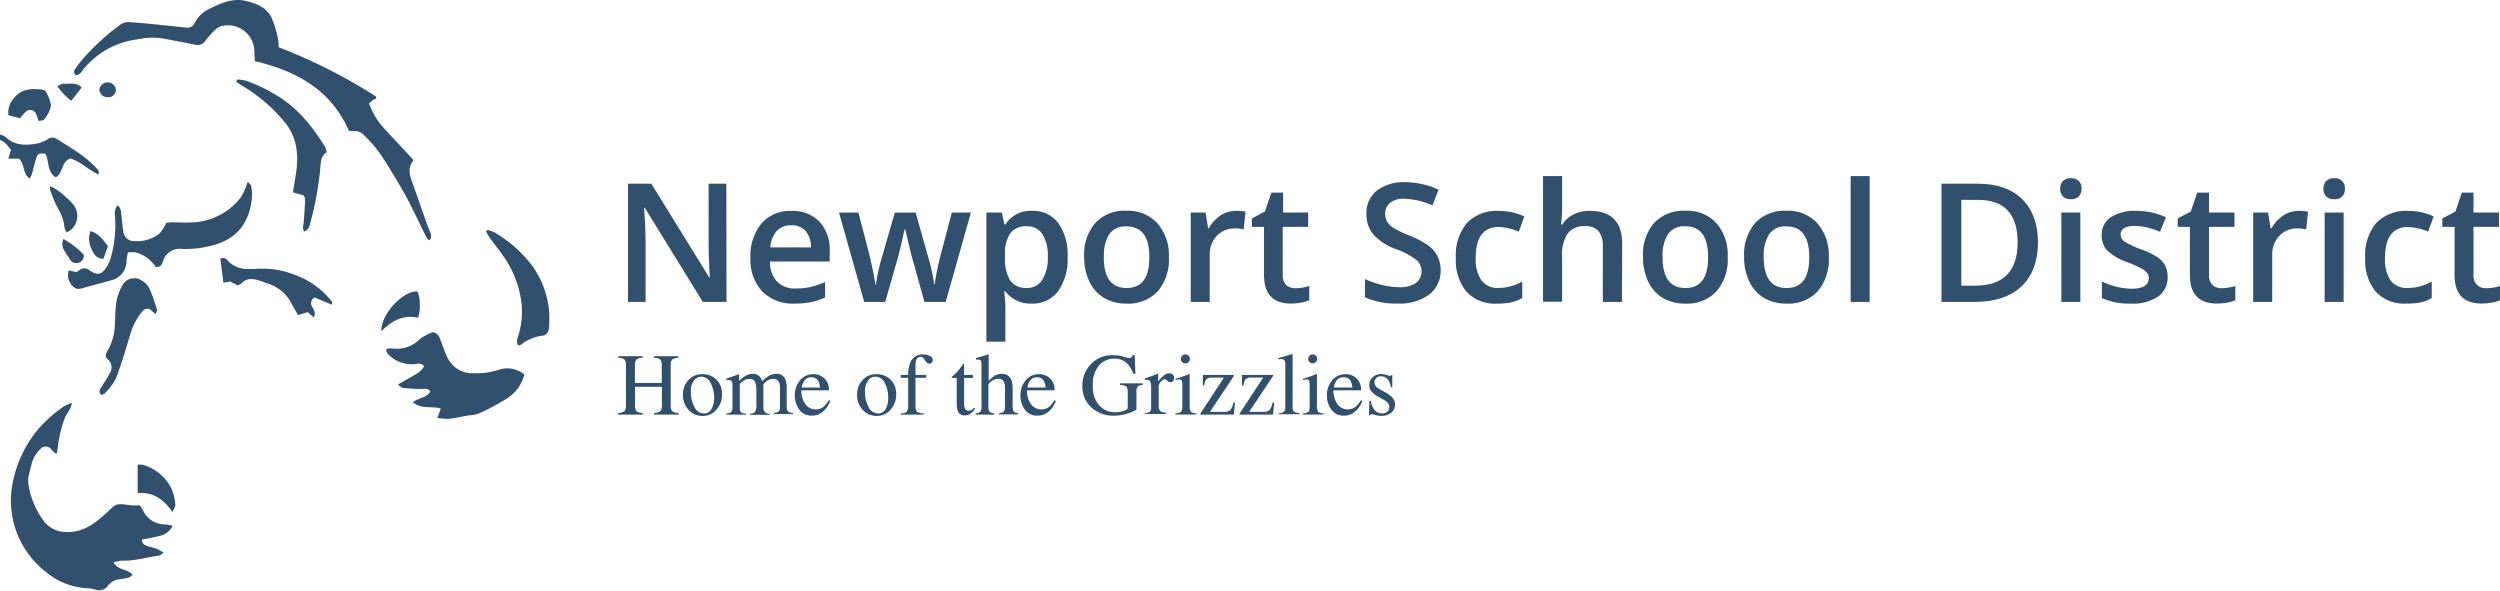<svg xmlns="http://www.w3.org/2000/svg" viewBox="0 0 452.92 107.03"><defs><style>.cls-1{fill:#31506e;}</style></defs><g id="Layer_2" data-name="Layer 2"><g id="Layer_1-2" data-name="Layer 1"><path class="cls-1" d="M0,24.38a3.32,3.32,0,0,1,1,.42C2.69,26.43,4.69,26.36,6.75,26a6.52,6.52,0,0,0,1.93-.8,1.36,1.36,0,0,1,1.52-.08c2.52,1.61,5.17,3.05,7.22,5.3.26.29.68.51.4,1.19-1.79-.85-3.21-2.34-5.08-2.9-1.67.57-1.26,2.65-2.64,3.42-1.67-1-1.11-3-1.9-4.29-1.15-.12-1.41,0-1.67.9s-.48,1.85-.74,2.77a6.52,6.52,0,0,1-.41.84c-1.33-.89-.84-2.59-1.94-3.6H1.49L2,27.17c-.59-.67-1-1.52-2-1.79Z"/><path class="cls-1" d="M10,82.13c-.23-.22-.46-.44-.68-.67a1.24,1.24,0,0,0-2-.1,5.43,5.43,0,0,0-1.61,2.76c-.16.64-.35,1.28-.48,1.93a4.33,4.33,0,0,0-.11,1.48,14.79,14.79,0,0,0,2.92,7,5.08,5.08,0,0,0,3.79,1.85c2.86.15,5-1.24,6.94-3,2.36-2,1.71-2.3,4.86-1.84a11.64,11.64,0,0,0,1.67,0,7.76,7.76,0,0,1,.57.84,4.38,4.38,0,0,0,4.18,2.63,7,7,0,0,1,1.21.25,3.3,3.3,0,0,1-2.54,1.87,27.84,27.84,0,0,1-3,.61c0,.81.48,1,1.06,1.21s1.14.28,1.67.49a9,9,0,0,1,1.2.7c-.42.27-.64.5-.88.53-2.22.27-4.38,1-6.67.9a6.14,6.14,0,0,0-1.53.33c.81,1.48,2.55,1.11,3.45,2.25a2.74,2.74,0,0,1-.68.49,14.33,14.33,0,0,1-1.59.29,3,3,0,0,0-2.14,1.12,2,2,0,0,1-2.34.76,4.69,4.69,0,0,0-1.23-.23,12.64,12.64,0,0,1-7.67-2.92,16.34,16.34,0,0,1-6-16.52A21.6,21.6,0,0,1,6.87,77.8a25.79,25.79,0,0,1,4.44-4A6,6,0,0,1,13,73c-.07,1.13-.94,1.87-1.3,2.82A23.65,23.65,0,0,0,10.8,79c-.23,1-.33,2.08-.48,3.12Z"/><path class="cls-1" d="M50.48,8.56a98.76,98.76,0,0,1,17.57,8.87l.14.41a4.62,4.62,0,0,0-.67.33c-.23.19-.46.38-.67.59a19.84,19.84,0,0,0,.86,1.87,12,12,0,0,0,1.38,2.07c1.64,1.83,3.34,3.6,5,5.4.27.29.53.6.83.94-1.18,1.42-.67,2.79-.16,4.18l2.61,7.41c.15.43.34.85.5,1.27a1.65,1.65,0,0,1,0,1.63c-.17-.1-.4-.16-.47-.3-.4-.73-.76-1.48-1.13-2.22-1-2.08-2-4.19-3.15-6.22S70.91,31,69.73,29.16a23.72,23.72,0,0,0-3.85-4.73,2.07,2.07,0,0,0-1.67-.67,6.63,6.63,0,0,1-1-.07C60,16.34,53.74,12.84,46.16,11.08c0-.63-.07-1.2-.08-1.77a4.79,4.79,0,0,0-4.84-4.73,4.58,4.58,0,0,0-.83.08A3,3,0,0,0,39,5.38a17.67,17.67,0,0,0-1.82,2.05,1.69,1.69,0,0,1-1.86.67c-1.71-.36-3.43-.69-5.14-1a12.08,12.08,0,0,0-5.08,0,16,16,0,0,0-5,1.46,15.64,15.64,0,0,0-4.95,3.93c-.36.49-.66,1.06-1.36,1.13-.58-.38-.4-.81-.12-1.2a24.19,24.19,0,0,1,1.79-2.25,41.24,41.24,0,0,1,6.2-5.6A2.52,2.52,0,0,1,23.36,4c1.25.1,2.49.19,3.73.31,2.19.22,4.38.46,6.57.67a1.41,1.41,0,0,0,1.58-.75A5.71,5.71,0,0,1,38,1.57C39.94.62,42-.33,44.21.11c2,.4,3.94,1.1,4.94,3A18.72,18.72,0,0,1,50.36,7,8.92,8.92,0,0,1,50.48,8.56Z"/><path class="cls-1" d="M95,67.84a7.2,7.2,0,0,1-3.19,4.37,40.08,40.08,0,0,1-5.06,2.69,4.8,4.8,0,0,1-1.59.33c-1.64.17-3.23.83-4.93.6l-1-.1c.21-.58.4-1.09.64-1.73-1.74-.46-3.57.16-5.07-1.12,1-.84,2.45-.77,3.17-1.94-.42-.67-1-.47-1.57-.47-1.12,0-2.24-.07-3.34-.18-.27,0-.51-.3-1-.62l1.46-.82c.83-.48,1.67-.93,2.45-1.46a5.21,5.21,0,0,0,.87-1c-.55-.76-1.21-.46-1.79-.42a5.81,5.81,0,0,1-4.73-1.82,2.23,2.23,0,0,1-.33-.51c0-.06,0-.16,0-.41a4.21,4.21,0,0,1,1-.12,5.72,5.72,0,0,0,5-1.63,9.4,9.4,0,0,1,2.45-1.31c1.06.28,1.19,1,1.45,1.67.37.92.66,1.89,1.1,2.77a4.92,4.92,0,0,0,4.64,3A13.19,13.19,0,0,0,90.33,67,4.92,4.92,0,0,1,95,67.84Z"/><path class="cls-1" d="M21.29,37.18c.74.6.63,1.33.72,2,.12.91.17,1.82.34,2.72a1.91,1.91,0,0,0,1.93,1.78,6.66,6.66,0,0,0,4.58-1.33,7.4,7.4,0,0,0,1.26-2c.21,0,.61-.07,1-.07,1.29,0,2.59.1,3.88,0a11.59,11.59,0,0,0,8.67-4.59,12.39,12.39,0,0,0,1.21-2.75c.21.22.52.41.57.64a6.45,6.45,0,0,1,.21,1.85c-.33,5.07-2.88,8.22-8.13,9.26A18.32,18.32,0,0,1,33,45.1a3.17,3.17,0,0,0-3.51,2.34c-.19.53-.41,1-1.27.93a6.28,6.28,0,0,0-3.64-2.64,6.74,6.74,0,0,0-1.42,0c-.09.57-.2,1-.24,1.44a3.57,3.57,0,0,1-2.61,3.56c-1.19.35-2.4.66-3.6,1-.49.13-1,.24-1.45.38-.69.21-1.39.46-2-.19A2.75,2.75,0,0,1,12.45,49l1.38.3c.2-.11.39-.24.58-.37a1.33,1.33,0,0,1,1.72,0c1.56,1.06,2.33.88,3.31-.77a9,9,0,0,0,.7-1.71,22.06,22.06,0,0,0,.7-7.28A2.43,2.43,0,0,1,21.29,37.18Z"/><path class="cls-1" d="M43,14.4a9.13,9.13,0,0,1,1.65.25,29.64,29.64,0,0,1,5.72,2.78c3.69,2.26,6.25,5.56,8.5,9.14a4.35,4.35,0,0,1,.33,1c-1.06.65-1.06,1.67-1.16,2.72a56.89,56.89,0,0,1-1.88,10.28,1.78,1.78,0,0,1-1,1.38c-.46-.55-.18-1.11-.14-1.67.11-1.37.2-2.73.26-4.1a2.57,2.57,0,0,0-.23-.76l-2-.57c.2-1.18.4-2.27.57-3.37.48-3.21.28-6.24-1.76-9a29.4,29.4,0,0,0-8.08-7c-.34-.21-.65-.45-1-.67Z"/><path class="cls-1" d="M93.9,62.61c-.47-.72-.13-1.26,0-1.79a14.87,14.87,0,0,0,.57-6,18.71,18.71,0,0,0-3.33-8.49c-.76-1.14-1.65-2.19-2.46-3.3a12.07,12.07,0,0,1-.62-1.11l.21-.26a5.54,5.54,0,0,1,1.32.44,23.32,23.32,0,0,1,6.87,6.1,16.79,16.79,0,0,1,3,7.93,19,19,0,0,1,0,3.11c0,.92-.48,1.52-1.3,1.59a7.75,7.75,0,0,0-3.74,1.6A2.87,2.87,0,0,1,93.9,62.61Z"/><path class="cls-1" d="M28.18,56.91,27.13,56a1.22,1.22,0,0,0-1.44.54,11.88,11.88,0,0,0-2,3.72c-.83,2.77-1.64,5.56-2.67,8.27a11.32,11.32,0,0,1-2,2.7c-.13.17-.41.22-.64.33-.63-.52-.29-1,0-1.44.52-.85,1.09-1.67,1.53-2.56a1.87,1.87,0,0,0-.42-2.48,3,3,0,0,1-.36-.56,3.1,3.1,0,0,1,.25-.8,10.07,10.07,0,0,0,1.44-5.08c.11-2,0-4,.84-5.88a6.79,6.79,0,0,1,.69-1.34,2.43,2.43,0,0,1,3.39-.56L26,51a4.11,4.11,0,0,1,1.11,1.34c.52,1.21.92,2.47,1.34,3.72C28.52,56.25,28.33,56.51,28.18,56.91Z"/><path class="cls-1" d="M60.15,55.21,57,53.89a1.17,1.17,0,0,0-.4,1.76c.31.6.63,1.08.24,1.84-.22-.18-.4-.31-.57-.46s-.3-.28-.51-.49L54,57.09c-.47-.82-.92-1.6-1.34-2.39a7.29,7.29,0,0,0-4.19-3.34c-.47-.17-.94-.36-1.42-.51-1.19-.36-2.36-.58-3.33.52a2.4,2.4,0,0,1-.7.33L41.74,51l-1.26.22c-.19-1.49-.37-2.91-.56-4.37a1.08,1.08,0,0,1,1.36.39,4.7,4.7,0,0,0,3.84,1.47,10.44,10.44,0,0,0,1.37,0,15.6,15.6,0,0,1,6.87,1.06,14.84,14.84,0,0,1,6.78,4.9C60.18,54.71,60.15,54.81,60.15,55.21Z"/><path class="cls-1" d="M7,21.93c-.18-.5-.28-.85-.42-1.18a1.17,1.17,0,0,0-2-.42,14,14,0,0,0-.94,1.09l-2.1-.53a3.72,3.72,0,0,1,1-3.11C3.81,16.11,5.65,16,7.59,16.23c.23,0,.57.14.66.3a6.65,6.65,0,0,1,1,2.61A5.85,5.85,0,0,1,8,21.64C7.84,21.85,7.34,21.83,7,21.93Z"/><path class="cls-1" d="M24.94,89.35V84.2a3.7,3.7,0,0,1,.94,0,8.37,8.37,0,0,1,5.2,4.36,9.5,9.5,0,0,1,.7,2.88c0,.33-.26.69-.52,1.33C29.64,90.5,27.79,89.08,24.94,89.35Z"/><path class="cls-1" d="M69.07,60C69,56.9,73,52.67,75.59,52.78c.55.81.67,3.38.16,4.78C73.17,57,71.07,58,69.07,60Z"/><path class="cls-1" d="M9.12,33.72A10.8,10.8,0,0,1,12,35.77a6.65,6.65,0,0,1,.89.87,3.32,3.32,0,0,1,.06,4.91,4.88,4.88,0,0,1-.86.56,3.49,3.49,0,0,1-.44-1c-.06-1.61-.94-2.89-1.6-4.26a23.24,23.24,0,0,1-1-2.55A2,2,0,0,1,9.12,33.72Z"/><path class="cls-1" d="M19.55,44.58l-.81,2.3c-1.36,0-1.78-1-2.17-1.8a3.93,3.93,0,0,1-.16-3.22C18,42.36,18.69,43.5,19.55,44.58Z"/><path class="cls-1" d="M11.48,43.29a15.32,15.32,0,0,1,3.71,2.87,1.35,1.35,0,0,1-1.14,1.49,1.3,1.3,0,0,1-1.43-.75c-.34-.53-.67-.95-.94-1.45A2.3,2.3,0,0,1,11.48,43.29Z"/><path class="cls-1" d="M14.8,15.86l-1.88,2.4a11.35,11.35,0,0,1-2.55-2.67c.51-.2.88-.47,1.22-.44C12.62,15.26,13.76,14.81,14.8,15.86Z"/><path class="cls-1" d="M19.54,17.59A1.42,1.42,0,0,1,18,16.26h0a1.51,1.51,0,0,1,3,0,1.42,1.42,0,0,1-1.46,1.37Z"/><path class="cls-1" d="M131.62,54.7h-4.29L116.8,37.63h-.12l.07.95q.21,2.73.21,5V54.7h-3.18V33.28H118l10.5,17h.09c0-.23-.06-1-.12-2.45s-.09-2.52-.09-3.31V33.28h3.21Z"/><path class="cls-1" d="M144,55a7.83,7.83,0,0,1-5.91-2.2,8.39,8.39,0,0,1-2.13-6.08,9.2,9.2,0,0,1,2-6.24,6.84,6.84,0,0,1,5.43-2.27,6.67,6.67,0,0,1,5.07,1.95,7.45,7.45,0,0,1,1.86,5.36v1.86H139.49A5.29,5.29,0,0,0,140.76,51a4.46,4.46,0,0,0,3.38,1.27,12.61,12.61,0,0,0,2.68-.27,15,15,0,0,0,2.66-.91v2.8a10.33,10.33,0,0,1-2.55.85A15.32,15.32,0,0,1,144,55Zm-.63-14.18a3.48,3.48,0,0,0-2.63,1,5,5,0,0,0-1.18,3h7.36a4.48,4.48,0,0,0-1-3A3.32,3.32,0,0,0,143.35,40.81Z"/><path class="cls-1" d="M167.48,54.7l-2.1-7.56q-.37-1.2-1.37-5.58h-.14q-.84,3.94-1.34,5.61l-2.16,7.53h-3.8L152,38.5h3.52l2.07,8c.46,2,.8,3.66,1,5.07h.09q.15-1.06.45-2.46c.2-.92.37-1.61.52-2.07l2.46-8.52h3.78L168.28,47c.15.48.33,1.21.55,2.2a17.09,17.09,0,0,1,.39,2.3h.12a47.39,47.39,0,0,1,1-5l2.1-8h3.46l-4.57,16.2Z"/><path class="cls-1" d="M186.92,55a5.69,5.69,0,0,1-4.78-2.21h-.2c.13,1.37.2,2.2.2,2.49V61.9H178.7V38.5h2.78c.08.3.24,1,.49,2.16h.17A5.41,5.41,0,0,1,187,38.2a5.63,5.63,0,0,1,4.72,2.2,9.91,9.91,0,0,1,1.69,6.17,9.88,9.88,0,0,1-1.72,6.19A5.66,5.66,0,0,1,186.92,55Zm-.84-14a3.56,3.56,0,0,0-3,1.2,6.22,6.22,0,0,0-1,3.84v.51a7.51,7.51,0,0,0,.94,4.28,3.46,3.46,0,0,0,3.06,1.33,3.1,3.1,0,0,0,2.75-1.47,7.48,7.48,0,0,0,1-4.17,7.33,7.33,0,0,0-1-4.13A3.2,3.2,0,0,0,186.08,41Z"/><path class="cls-1" d="M211.76,46.57a8.82,8.82,0,0,1-2,6.19A7.25,7.25,0,0,1,204.06,55a7.8,7.8,0,0,1-4-1A6.86,6.86,0,0,1,197.36,51a10.08,10.08,0,0,1-.94-4.45,8.76,8.76,0,0,1,2-6.15,7.29,7.29,0,0,1,5.69-2.22,7.14,7.14,0,0,1,5.57,2.27A8.73,8.73,0,0,1,211.76,46.57Zm-11.79,0q0,5.61,4.14,5.61t4.11-5.61q0-5.55-4.14-5.55a3.51,3.51,0,0,0-3.14,1.43A7.32,7.32,0,0,0,200,46.57Z"/><path class="cls-1" d="M223.93,38.2a8.12,8.12,0,0,1,1.72.15l-.34,3.21a6.33,6.33,0,0,0-1.52-.18,4.4,4.4,0,0,0-3.35,1.35,4.9,4.9,0,0,0-1.28,3.5V54.7h-3.44V38.5h2.69l.46,2.85H219a6.57,6.57,0,0,1,2.1-2.3A5.08,5.08,0,0,1,223.93,38.2Z"/><path class="cls-1" d="M234.69,52.21a8.12,8.12,0,0,0,2.51-.4V54.4a6.56,6.56,0,0,1-1.47.42,10.32,10.32,0,0,1-1.87.17Q229,55,229,49.83V41.1h-2.21V39.58l2.37-1.26,1.18-3.43h2.12V38.5H237v2.6h-4.61v8.68a2.42,2.42,0,0,0,.62,1.83A2.27,2.27,0,0,0,234.69,52.21Z"/><path class="cls-1" d="M261,48.88a5.39,5.39,0,0,1-2.06,4.48,9,9,0,0,1-5.7,1.63,13.63,13.63,0,0,1-5.95-1.13V50.55a16.57,16.57,0,0,0,3.11,1.09,13.37,13.37,0,0,0,3.07.39,4.86,4.86,0,0,0,3.07-.79,2.57,2.57,0,0,0,1-2.12,2.66,2.66,0,0,0-.91-2,13.35,13.35,0,0,0-3.75-2,9.88,9.88,0,0,1-4.13-2.71,5.71,5.71,0,0,1-1.2-3.66,5.13,5.13,0,0,1,1.9-4.22A8,8,0,0,1,254.51,33a15,15,0,0,1,6.12,1.35l-1.11,2.86a13.44,13.44,0,0,0-5.1-1.2,3.87,3.87,0,0,0-2.58.74,2.4,2.4,0,0,0-.88,2,2.78,2.78,0,0,0,.35,1.43,3.57,3.57,0,0,0,1.16,1.12,19.1,19.1,0,0,0,2.9,1.39,16.72,16.72,0,0,1,3.46,1.83,5.45,5.45,0,0,1,1.61,1.92A5.84,5.84,0,0,1,261,48.88Z"/><path class="cls-1" d="M271.26,55a7,7,0,0,1-5.58-2.15,8.92,8.92,0,0,1-1.92-6.15,9,9,0,0,1,2-6.29,7.45,7.45,0,0,1,5.78-2.2,10.79,10.79,0,0,1,4.62,1l-1,2.76a10.62,10.62,0,0,0-3.61-.85c-2.8,0-4.2,1.87-4.2,5.59a6.66,6.66,0,0,0,1.05,4.09,3.62,3.62,0,0,0,3.06,1.37A8.84,8.84,0,0,0,275.78,51v3a7,7,0,0,1-2,.78A12.17,12.17,0,0,1,271.26,55Z"/><path class="cls-1" d="M293.84,54.7h-3.46v-10a4.31,4.31,0,0,0-.76-2.8,2.89,2.89,0,0,0-2.39-.92A3.81,3.81,0,0,0,284,42.31a7.16,7.16,0,0,0-1,4.35v8h-3.45V31.9H283v5.79a26.22,26.22,0,0,1-.18,3h.22a4.76,4.76,0,0,1,2-1.81A6.26,6.26,0,0,1,288,38.2c3.92,0,5.89,2,5.89,5.94Z"/><path class="cls-1" d="M313,46.57a8.82,8.82,0,0,1-2,6.19A7.29,7.29,0,0,1,305.29,55a7.79,7.79,0,0,1-4-1A6.8,6.8,0,0,1,298.6,51a10,10,0,0,1-.94-4.45,8.75,8.75,0,0,1,2-6.15,7.32,7.32,0,0,1,5.7-2.22A7.16,7.16,0,0,1,311,40.47,8.77,8.77,0,0,1,313,46.57Zm-11.8,0c0,3.74,1.39,5.61,4.15,5.61s4.1-1.87,4.1-5.61S308.07,41,305.32,41a3.51,3.51,0,0,0-3.14,1.43A7.31,7.31,0,0,0,301.2,46.57Z"/><path class="cls-1" d="M331.32,46.57a8.82,8.82,0,0,1-2,6.19A7.25,7.25,0,0,1,323.62,55a7.8,7.8,0,0,1-4-1A6.86,6.86,0,0,1,316.92,51a10.08,10.08,0,0,1-.94-4.45,8.76,8.76,0,0,1,2-6.15,7.29,7.29,0,0,1,5.69-2.22,7.14,7.14,0,0,1,5.57,2.27A8.73,8.73,0,0,1,331.32,46.57Zm-11.79,0q0,5.61,4.14,5.61t4.11-5.61q0-5.55-4.13-5.55a3.52,3.52,0,0,0-3.15,1.43A7.32,7.32,0,0,0,319.53,46.57Z"/><path class="cls-1" d="M338.72,54.7h-3.44V31.9h3.44Z"/><path class="cls-1" d="M369.22,43.78q0,5.31-3,8.11t-8.48,2.81h-6V33.28h6.62q5.11,0,7.95,2.76T369.22,43.78Zm-3.69.12q0-7.69-7.2-7.69h-3V51.75h2.49Q365.53,51.75,365.53,43.9Z"/><path class="cls-1" d="M373.25,34.2a1.91,1.91,0,0,1,.5-1.42,2,2,0,0,1,1.44-.49,2,2,0,0,1,1.42.49,1.91,1.91,0,0,1,.5,1.42,1.87,1.87,0,0,1-.5,1.39,1.91,1.91,0,0,1-1.42.5,1.94,1.94,0,0,1-1.44-.5A1.87,1.87,0,0,1,373.25,34.2Zm3.64,20.5h-3.44V38.5h3.44Z"/><path class="cls-1" d="M392.7,50.08A4.23,4.23,0,0,1,391,53.72,8.23,8.23,0,0,1,386,55a11.75,11.75,0,0,1-5.2-1V51a12.85,12.85,0,0,0,5.32,1.31c2.11,0,3.17-.64,3.17-1.91a1.48,1.48,0,0,0-.35-1,4.16,4.16,0,0,0-1.15-.85,22.52,22.52,0,0,0-2.25-1,10.39,10.39,0,0,1-3.78-2.16,4,4,0,0,1-1-2.82,3.7,3.7,0,0,1,1.68-3.23A8,8,0,0,1,387,38.2a12.91,12.91,0,0,1,5.4,1.16L391.32,42a12.08,12.08,0,0,0-4.41-1.08c-1.81,0-2.72.52-2.72,1.55a1.54,1.54,0,0,0,.71,1.29,15.11,15.11,0,0,0,3.1,1.45,14.28,14.28,0,0,1,2.91,1.42,4.21,4.21,0,0,1,1.35,1.49A4.32,4.32,0,0,1,392.7,50.08Z"/><path class="cls-1" d="M402.45,52.21a8.19,8.19,0,0,0,2.52-.4V54.4a6.56,6.56,0,0,1-1.47.42,10.32,10.32,0,0,1-1.87.17q-4.89,0-4.89-5.16V41.1h-2.21V39.58l2.37-1.26,1.17-3.43h2.13V38.5h4.61v2.6H400.2v8.68a2.42,2.42,0,0,0,.62,1.83A2.26,2.26,0,0,0,402.45,52.21Z"/><path class="cls-1" d="M416.43,38.2a8.09,8.09,0,0,1,1.71.15l-.33,3.21a6.41,6.41,0,0,0-1.53-.18,4.39,4.39,0,0,0-3.34,1.35,4.86,4.86,0,0,0-1.29,3.5V54.7h-3.44V38.5h2.7l.45,2.85h.18a6.39,6.39,0,0,1,2.1-2.3A5,5,0,0,1,416.43,38.2Z"/><path class="cls-1" d="M420.94,34.2a1.91,1.91,0,0,1,.51-1.42,2,2,0,0,1,1.44-.49,1.74,1.74,0,0,1,1.92,1.91,1.75,1.75,0,0,1-1.92,1.89,1.91,1.91,0,0,1-1.44-.5A1.87,1.87,0,0,1,420.94,34.2Zm3.65,20.5h-3.44V38.5h3.44Z"/><path class="cls-1" d="M436,55a7.08,7.08,0,0,1-5.59-2.15,9,9,0,0,1-1.91-6.15,9,9,0,0,1,2-6.29,7.43,7.43,0,0,1,5.78-2.2,10.79,10.79,0,0,1,4.62,1l-1,2.76a10.62,10.62,0,0,0-3.61-.85c-2.8,0-4.2,1.87-4.2,5.59a6.73,6.73,0,0,0,1,4.09,3.65,3.65,0,0,0,3.07,1.37A8.78,8.78,0,0,0,440.55,51v3a6.87,6.87,0,0,1-2,.78A12.17,12.17,0,0,1,436,55Z"/><path class="cls-1" d="M450.4,52.21a8.19,8.19,0,0,0,2.52-.4V54.4a6.56,6.56,0,0,1-1.47.42,10.4,10.4,0,0,1-1.87.17q-4.89,0-4.89-5.16V41.1h-2.22V39.58l2.38-1.26L446,34.89h2.12V38.5h4.62v2.6h-4.62v8.68a2.39,2.39,0,0,0,.63,1.83A2.23,2.23,0,0,0,450.4,52.21Z"/><path class="cls-1" d="M112,74.82a2.18,2.18,0,0,0,1.17-.35,2.2,2.2,0,0,0,.23-1.28V66.26a1.64,1.64,0,0,0-.26-1.12,2,2,0,0,0-1.14-.32v-.29h4.43v.29a2,2,0,0,0-1.14.32,1.7,1.7,0,0,0-.26,1.12v3.12h4.86V66.26a1.7,1.7,0,0,0-.26-1.12,2,2,0,0,0-1.15-.32v-.29h4.44v.29a2,2,0,0,0-1.15.32,1.7,1.7,0,0,0-.26,1.12v7.12a1.61,1.61,0,0,0,.26,1.11,2.11,2.11,0,0,0,1.15.33v.29H118.5v-.29a2.1,2.1,0,0,0,1.18-.35,2.2,2.2,0,0,0,.23-1.28V70.08h-4.86v3.3a1.67,1.67,0,0,0,.26,1.12,2.12,2.12,0,0,0,1.14.32v.29H112Z"/><path class="cls-1" d="M124.71,68.86a3.27,3.27,0,0,1,2.54-1.07,3.44,3.44,0,0,1,2.56,1,3.65,3.65,0,0,1,1,2.7,4,4,0,0,1-1,2.71,3.2,3.2,0,0,1-2.54,1.15,3.34,3.34,0,0,1-2.54-1.11,3.86,3.86,0,0,1-1-2.76A3.74,3.74,0,0,1,124.71,68.86Zm1.25-.2a3.16,3.16,0,0,0-.79,2.45,5.52,5.52,0,0,0,.63,2.6,1.94,1.94,0,0,0,1.75,1.2,1.48,1.48,0,0,0,1.35-.8,4.09,4.09,0,0,0,.48-2.11,5.51,5.51,0,0,0-.61-2.55,1.88,1.88,0,0,0-1.74-1.2A1.56,1.56,0,0,0,126,68.66Z"/><path class="cls-1" d="M131.57,74.91a1.78,1.78,0,0,0,.81-.2,1.07,1.07,0,0,0,.32-.91v-4a1.22,1.22,0,0,0-.16-.76.62.62,0,0,0-.5-.18l-.25,0-.19,0v-.27l.57-.19c.2-.06.53-.19,1-.36s.7-.27.73-.27,0,0,0,0V69a6.13,6.13,0,0,1,1.34-1,2.66,2.66,0,0,1,1.16-.27,1.61,1.61,0,0,1,1.28.55,2.49,2.49,0,0,1,.41.8,6.1,6.1,0,0,1,1-.86,2.69,2.69,0,0,1,1.52-.49,1.63,1.63,0,0,1,1.67,1,4.89,4.89,0,0,1,.25,1.83v3.24a1,1,0,0,0,.24.76,1.77,1.77,0,0,0,.89.26v.2H140.2v-.22a1.52,1.52,0,0,0,.89-.27,1.25,1.25,0,0,0,.22-.86V70.39a2.79,2.79,0,0,0-.17-1.11,1.11,1.11,0,0,0-1.13-.64,1.81,1.81,0,0,0-1,.33,4.93,4.93,0,0,0-.71.63v4a1.71,1.71,0,0,0,.22,1,1.13,1.13,0,0,0,.94.35v.2h-3.58v-.2a1.39,1.39,0,0,0,.94-.36,2.5,2.5,0,0,0,.21-1.31V71.06a6,6,0,0,0-.16-1.66,1,1,0,0,0-1.09-.76,1.83,1.83,0,0,0-.94.26,2.77,2.77,0,0,0-.81.68v4.28a1.31,1.31,0,0,0,.2.82,1.28,1.28,0,0,0,.91.23v.2h-3.56Z"/><path class="cls-1" d="M149.35,68.55a2.77,2.77,0,0,1,.83,2.16h-5a4.17,4.17,0,0,0,.82,2.63,2.29,2.29,0,0,0,1.76.83,2.19,2.19,0,0,0,1.38-.43,4.27,4.27,0,0,0,1-1.22l.27.1a4.44,4.44,0,0,1-1.2,1.84,3,3,0,0,1-2.15.84,2.64,2.64,0,0,1-2.27-1.11,4.27,4.27,0,0,1-.8-2.55,4.15,4.15,0,0,1,.93-2.71,3,3,0,0,1,2.42-1.14A2.74,2.74,0,0,1,149.35,68.55Zm-3.74.59a3.06,3.06,0,0,0-.36,1.07h3.3a3.38,3.38,0,0,0-.3-1.17,1.33,1.33,0,0,0-1.28-.68A1.5,1.5,0,0,0,145.61,69.14Z"/><path class="cls-1" d="M156.26,68.86a3.26,3.26,0,0,1,2.54-1.07,3.46,3.46,0,0,1,2.56,1,3.65,3.65,0,0,1,1,2.7,4,4,0,0,1-1,2.71,3.2,3.2,0,0,1-2.54,1.15,3.34,3.34,0,0,1-2.54-1.11,3.82,3.82,0,0,1-1-2.76A3.74,3.74,0,0,1,156.26,68.86Zm1.24-.2a3.2,3.2,0,0,0-.78,2.45,5.52,5.52,0,0,0,.63,2.6,1.93,1.93,0,0,0,1.75,1.2,1.5,1.5,0,0,0,1.35-.8,4.1,4.1,0,0,0,.47-2.11,5.63,5.63,0,0,0-.6-2.55,1.88,1.88,0,0,0-1.74-1.2A1.58,1.58,0,0,0,157.5,68.66Z"/><path class="cls-1" d="M163.17,74.89a1.63,1.63,0,0,0,1.09-.3,1.68,1.68,0,0,0,.27-1.14v-5h-1.34v-.52h1.34a5.84,5.84,0,0,1,.33-2.09,2.36,2.36,0,0,1,2.36-1.63,2.71,2.71,0,0,1,1.23.27.84.84,0,0,1,.54.74.69.69,0,0,1-.18.46.63.63,0,0,1-.84.07,2.18,2.18,0,0,1-.39-.48l-.13-.21a1.12,1.12,0,0,0-.26-.27.65.65,0,0,0-.41-.12.79.79,0,0,0-.8.59,2.33,2.33,0,0,0-.12.82v1.85h1.95v.52h-1.95v5a1.77,1.77,0,0,0,.24,1.13,2.16,2.16,0,0,0,1.25.31v.22h-4.18Z"/><path class="cls-1" d="M176.26,67.91v.56h-1.59l0,4.5a2.93,2.93,0,0,0,.1.9.73.73,0,0,0,.74.54.84.84,0,0,0,.48-.13,2.75,2.75,0,0,0,.48-.42l.2.17-.17.23a2.58,2.58,0,0,1-.86.78,1.94,1.94,0,0,1-.88.22,1.23,1.23,0,0,1-1.25-.82,3.4,3.4,0,0,1-.18-1.23V68.47h-.85l-.06,0a.14.14,0,0,1,0-.07.21.21,0,0,1,0-.12s.1-.09.22-.2a5.91,5.91,0,0,0,.78-.72c.16-.18.53-.67,1.12-1.46h.12a.22.22,0,0,1,0,.12v1.92Z"/><path class="cls-1" d="M176.78,74.89a1.33,1.33,0,0,0,.83-.31,1.85,1.85,0,0,0,.2-1.09V66a1.38,1.38,0,0,0-.11-.65c-.07-.13-.26-.2-.55-.2H177l-.18,0v-.29l.85-.24.7-.21.75-.23v4.85a5,5,0,0,1,.88-.83,2.57,2.57,0,0,1,1.48-.47,1.73,1.73,0,0,1,1.73,1.06,3.83,3.83,0,0,1,.25,1.48v3.19a2,2,0,0,0,.19,1.08,1.18,1.18,0,0,0,.78.32v.22H181v-.22a1.41,1.41,0,0,0,.88-.32,1.9,1.9,0,0,0,.19-1.08V70.32a2.54,2.54,0,0,0-.25-1.22,1,1,0,0,0-1-.47,1.86,1.86,0,0,0-1.18.44q-.57.44-.57.57v3.85a1.87,1.87,0,0,0,.2,1.09,1.51,1.51,0,0,0,.87.31v.22h-3.44Z"/><path class="cls-1" d="M190.23,68.55a2.77,2.77,0,0,1,.83,2.16h-5a4.11,4.11,0,0,0,.82,2.63,2.28,2.28,0,0,0,1.75.83,2.21,2.21,0,0,0,1.39-.43,4.44,4.44,0,0,0,1-1.22l.27.1a4.44,4.44,0,0,1-1.2,1.84,3,3,0,0,1-2.15.84,2.63,2.63,0,0,1-2.27-1.11,4.21,4.21,0,0,1-.8-2.55,4.15,4.15,0,0,1,.93-2.71,3,3,0,0,1,2.42-1.14A2.75,2.75,0,0,1,190.23,68.55Zm-3.74.59a3.06,3.06,0,0,0-.36,1.07h3.29a3.19,3.19,0,0,0-.29-1.17,1.35,1.35,0,0,0-1.28-.68A1.49,1.49,0,0,0,186.49,69.14Z"/><path class="cls-1" d="M203.49,64.6a7.65,7.65,0,0,0,1,.26.72.72,0,0,0,.49-.14,1.13,1.13,0,0,0,.24-.38h.35l.13,3.37h-.37a6.38,6.38,0,0,0-1-1.74,3.26,3.26,0,0,0-2.47-1,3.71,3.71,0,0,0-2.7,1.17A5.29,5.29,0,0,0,198,70a4.88,4.88,0,0,0,1.16,3.45,3.79,3.79,0,0,0,2.88,1.24,4.44,4.44,0,0,0,.68-.05,4.21,4.21,0,0,0,.74-.17,2,2,0,0,0,.71-.33.5.5,0,0,0,.14-.4V71.18c0-.61-.08-1-.26-1.15a2.07,2.07,0,0,0-1.14-.28v-.3H207v.3a1.54,1.54,0,0,0-.79.19,1.29,1.29,0,0,0-.32,1v3.15q0,.28-1.38.75a8.33,8.33,0,0,1-2.65.47,5.92,5.92,0,0,1-4-1.37,5,5,0,0,1-1.77-4,5.58,5.58,0,0,1,1.41-3.83,5.25,5.25,0,0,1,4.13-1.76A6.69,6.69,0,0,1,203.49,64.6Z"/><path class="cls-1" d="M207.36,74.86a1.9,1.9,0,0,0,.95-.26,1,1,0,0,0,.24-.81V70.26a2.9,2.9,0,0,0-.15-1.1.52.52,0,0,0-.52-.34l-.21,0-.27,0v-.25l.91-.32.65-.24.8-.33s.06,0,.07,0,0,.08,0,.16v1.28a6,6,0,0,1,1-1.09,1.48,1.48,0,0,1,1-.39.88.88,0,0,1,.65.24.85.85,0,0,1,.06,1.14.64.64,0,0,1-.48.22.87.87,0,0,1-.6-.28.83.83,0,0,0-.47-.27c-.18,0-.4.15-.67.44a1.35,1.35,0,0,0-.4.91v3.53a1.19,1.19,0,0,0,.31.93,1.61,1.61,0,0,0,1,.25v.25h-3.85Z"/><path class="cls-1" d="M212.93,74.89a2,2,0,0,0,1.06-.28,1.82,1.82,0,0,0,.21-1.12V69.76a2.24,2.24,0,0,0-.07-.7.47.47,0,0,0-.49-.32h-.17l-.47.13v-.24l.34-.11c.91-.3,1.54-.52,1.9-.67a.86.86,0,0,1,.29-.1.49.49,0,0,1,0,.12v5.61a1.81,1.81,0,0,0,.22,1.12,1.58,1.58,0,0,0,1,.28v.22h-3.8Zm1.24-10.44a.78.78,0,0,1,.58-.24.82.82,0,0,1,.58.23.79.79,0,0,1,.23.58.74.74,0,0,1-.23.57.82.82,0,0,1-1.16,0,.78.78,0,0,1-.23-.57A.81.81,0,0,1,214.17,64.45Z"/><path class="cls-1" d="M223.54,67.93v.19l-4.34,6.5h2.22a2.36,2.36,0,0,0,1.45-.29,3.51,3.51,0,0,0,.6-1.44l.27.06-.21,2.16h-6.06v-.18l4.27-6.52h-2.09a1.51,1.51,0,0,0-1.1.29,2.2,2.2,0,0,0-.36,1.12h-.27l0-1.89Z"/><path class="cls-1" d="M230.64,67.93v.19l-4.33,6.5h2.21a2.36,2.36,0,0,0,1.45-.29,3.51,3.51,0,0,0,.6-1.44l.28.06-.22,2.16h-6.06v-.18l4.28-6.52h-2.1a1.51,1.51,0,0,0-1.1.29,2.2,2.2,0,0,0-.36,1.12H225l0-1.89Z"/><path class="cls-1" d="M231.6,74.89a1.77,1.77,0,0,0,1-.29,1.14,1.14,0,0,0,.26-.87V66.1a1.88,1.88,0,0,0-.09-.71.62.62,0,0,0-.63-.33l-.24,0-.32.07v-.26c.7-.18,1.55-.43,2.54-.75a.06.06,0,0,1,.06,0,.93.93,0,0,1,0,.2v9.37a1.16,1.16,0,0,0,.24.88,1.78,1.78,0,0,0,1,.25v.22H231.6Z"/><path class="cls-1" d="M236,74.89a2,2,0,0,0,1.05-.28c.15-.14.22-.51.22-1.12V69.76a2.24,2.24,0,0,0-.07-.7.47.47,0,0,0-.49-.32h-.17l-.47.13v-.24l.33-.11c.91-.3,1.55-.52,1.91-.67a.84.84,0,0,1,.28-.1.49.49,0,0,1,0,.12v5.61a1.89,1.89,0,0,0,.22,1.12,1.61,1.61,0,0,0,1,.28v.22H236Zm1.24-10.44a.77.77,0,0,1,.58-.24.81.81,0,0,1,.57.23.8.8,0,0,1,.24.58.75.75,0,0,1-.24.57.78.78,0,0,1-.57.24.77.77,0,0,1-.58-.24A.75.75,0,0,1,237,65,.78.78,0,0,1,237.27,64.45Z"/><path class="cls-1" d="M245.75,68.55a2.77,2.77,0,0,1,.83,2.16h-5a4.11,4.11,0,0,0,.82,2.63,2.29,2.29,0,0,0,1.76.83,2.2,2.2,0,0,0,1.38-.43,4.44,4.44,0,0,0,1-1.22l.27.1a4.44,4.44,0,0,1-1.2,1.84,3,3,0,0,1-2.15.84,2.64,2.64,0,0,1-2.27-1.11,4.27,4.27,0,0,1-.8-2.55,4.15,4.15,0,0,1,.93-2.71,3,3,0,0,1,2.42-1.14A2.74,2.74,0,0,1,245.75,68.55Zm-3.74.59a3.06,3.06,0,0,0-.36,1.07H245a3.38,3.38,0,0,0-.3-1.17,1.33,1.33,0,0,0-1.28-.68A1.5,1.5,0,0,0,242,69.14Z"/><path class="cls-1" d="M248.1,72.65h.25a3.92,3.92,0,0,0,.49,1.37,1.76,1.76,0,0,0,1.59.87,1.28,1.28,0,0,0,.93-.32,1.16,1.16,0,0,0,.14-1.47,2,2,0,0,0-.69-.6l-.87-.5a4.85,4.85,0,0,1-1.41-1,1.77,1.77,0,0,1-.46-1.23,1.86,1.86,0,0,1,.63-1.44,2.27,2.27,0,0,1,1.57-.56,2.91,2.91,0,0,1,.91.16,4,4,0,0,0,.56.15.35.35,0,0,0,.2,0,.26.26,0,0,0,.11-.12h.19l0,2.18h-.24a3.88,3.88,0,0,0-.42-1.18,1.56,1.56,0,0,0-1.4-.78,1.1,1.1,0,0,0-1.17,1.12c0,.48.36.91,1.07,1.28l1,.56c1.11.6,1.66,1.31,1.66,2.11a1.9,1.9,0,0,1-.69,1.51,2.7,2.7,0,0,1-1.81.58,4.41,4.41,0,0,1-1.06-.15,4.2,4.2,0,0,0-.7-.16.2.2,0,0,0-.16.07.31.31,0,0,0-.11.16h-.2Z"/></g></g></svg>